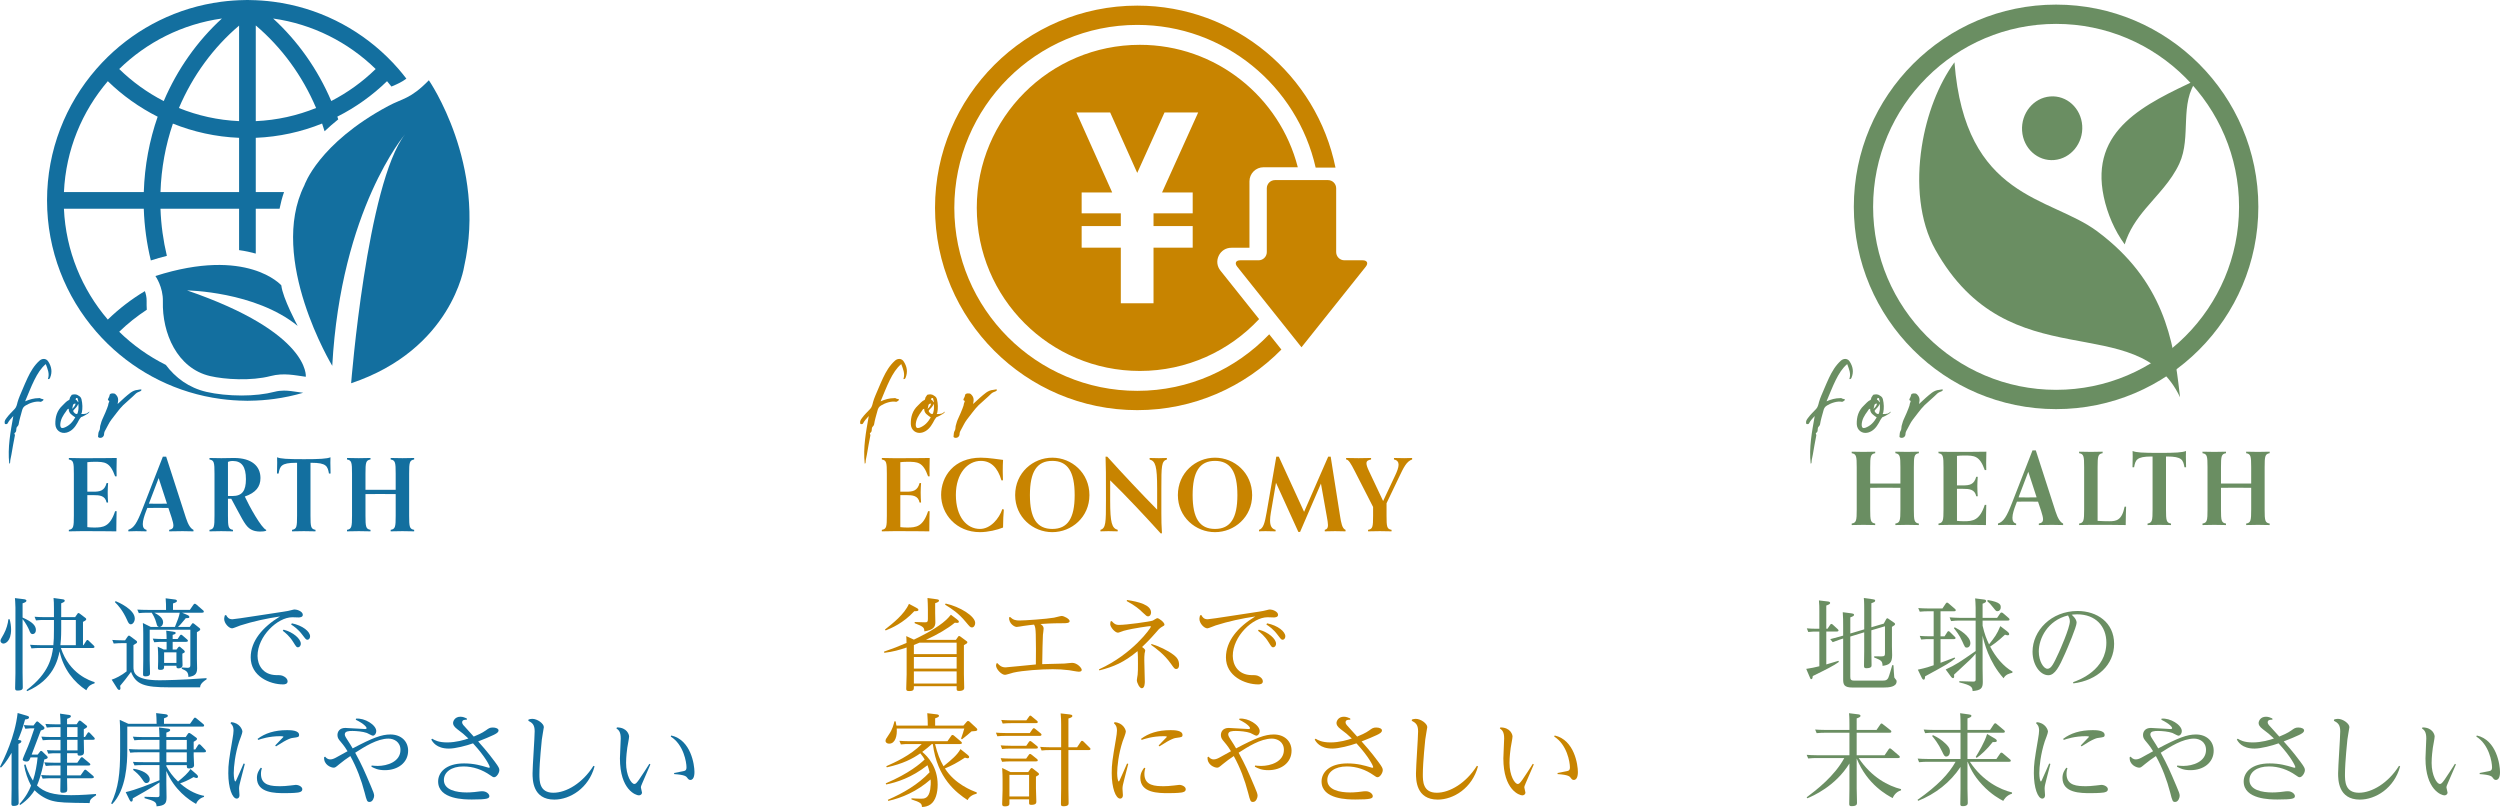 <?xml version="1.0" encoding="UTF-8"?>
<svg id="_レイヤー_2" data-name="レイヤー 2" xmlns="http://www.w3.org/2000/svg" viewBox="0 0 276.059 89.109">
  <defs>
    <style>
      .cls-1 {
        fill: #c88400;
      }

      .cls-2 {
        fill: #136f9f;
      }

      .cls-3 {
        fill: #6a8e62;
      }
    </style>
  </defs>
  <g id="_テキスト" data-name="テキスト">
    <g>
      <path class="cls-1" d="M105.636,68.36c.189.145.245.2.245.3,0,.122-.145.122-.212.122-.078,0-.167-.011-.234-.022-.757.635-1.904,1.303-3.185,1.893h3.307l.223-.323c.034-.045.067-.101.122-.101.056,0,.089.022.156.067l.646.479c.067.034.111.078.111.145,0,.112-.033.123-.378.323v3.207c0,.223.033,1.425.033,1.492,0,.1,0,.356-.579.356-.256,0-.256-.111-.256-.256v-.267h-4.722c0,.39,0,.534-.534.534-.268,0-.312-.078-.312-.268,0-.222.045-1.314.045-1.559v-2.984c-.824.278-1.481.467-2.472.59l-.022-.134c.846-.289,1.67-.601,2.483-.957-.011-.468-.011-.557-.034-.757l.846.39c.535-.256,2.06-.98,3.174-1.849.222-.178.523-.412.913-.902l.634.479ZM101.126,67.079c.101.055.29.145.29.256,0,.156-.189.156-.457.156-1.202,1.314-2.528,1.871-3.162,2.127l-.078-.101c.858-.679,2.127-1.659,2.651-2.839l.757.401ZM100.914,72.235h4.722v-1.269h-4.098c-.212.089-.557.223-.624.256v1.014ZM100.914,72.547v1.281h4.722v-1.281h-4.722ZM100.914,74.139v1.336h4.722v-1.336h-4.722ZM103.398,66.166c.111.011.289.034.289.156s-.122.178-.423.289v1.069c0,.167.022.88.022,1.036,0,.467-.189.846-1.214,1.002-.022-.379-.022-.512-1.069-.902v-.133l1.069.034c.312.011.39-.045.39-.356v-1.08c0-.39-.022-.858-.045-1.247l.98.133ZM104.422,66.645c1.581.345,3.262,1.392,3.262,2.149,0,.256-.145.49-.356.49-.178,0-.233-.066-.679-.601-.813-.991-1.57-1.47-2.294-1.915l.067-.123Z"/>
      <path class="cls-1" d="M110.14,73.226c.156.178.401.468.891.468.133,0,2.984-.29,3.352-.323.011-.901.022-2.505-.011-3.34-.022-.601-.056-.846-.189-1.058-.367.034-.668.078-1.169.145-.123.022-.646.112-.746.112-.245,0-.868-.356-.846-1.047l.111-.056c.345.334.634.39,1.035.39.635,0,2.984-.167,3.82-.312.133-.022.724-.189.846-.189.245,0,.88.323.88.568,0,.234-.412.234-.724.234-1.325,0-2.249.067-2.494.089.212.145.345.267.345.501,0,.122-.066.601-.078.701-.034.679-.056,1.726-.078,3.229.39-.011,2.116-.056,2.461-.067.133-.011.724-.078.846-.078.546,0,1.058.557,1.058.78,0,.1-.089.201-.312.201-.178,0-.935-.145-1.091-.167-.634-.078-1.18-.111-1.803-.111-1.258,0-3.33.145-4.343.378-.145.034-.78.245-.924.245-.401,0-.991-.646-.991-1.024,0-.045.011-.101.033-.223l.123-.045Z"/>
      <path class="cls-1" d="M121.347,73.916c3.741-1.703,5.735-4.576,5.735-4.71,0-.022-.022-.067-.089-.067-.078,0-1.782.212-2.895.512-.101.022-.546.212-.646.212-.334,0-.857-.612-.857-.947,0-.1.022-.189.045-.3l.122-.034c.223.256.401.423.802.423.801,0,3.396-.356,3.73-.479.078-.034.423-.268.501-.268.178,0,.79.457.79.713,0,.089-.033.111-.4.323-.156.101-.256.212-.479.479-.178.201-.757.88-1.592,1.67.112.078.345.245.345.39,0,.056-.055.268-.066.312-.034.212-.034.568-.034.791,0,.367.056,1.982.056,2.305,0,.156,0,.757-.334.757-.256,0-.546-.613-.546-.891,0-.101.078-.512.089-.602.034-.367.034-.646.034-1.236,0-.356,0-1.058-.045-1.369-1.481,1.236-2.661,1.737-4.22,2.127l-.045-.112ZM124.454,66.255c1.269.189,2.65.534,2.65,1.381,0,.233-.133.423-.323.423-.156,0-.201-.045-.646-.467-.278-.279-.801-.735-1.726-1.225l.045-.112ZM127.159,71.11c.813.256,1.771.69,2.45,1.214.367.279.59.59.59,1.091,0,.189-.055.457-.323.457-.167,0-.212-.056-.579-.579-.746-1.058-1.703-1.737-2.193-2.082l.055-.101Z"/>
      <path class="cls-1" d="M132.654,67.914c.133.245.289.467.701.467.312,0,4.743-.713,5.634-.835.457-.066.568-.1.802-.156.3-.078.379-.089.445-.089.256,0,.891.212.891.59,0,.268-.345.29-.467.29-.111,0-.59-.022-.69-.022-1.637,0-3.842,2.104-3.842,4.265,0,.957.546,2.104,2.094,2.127.423,0,.567,0,.846.156.234.133.379.323.379.523,0,.3-.301.345-.501.345-1.47,0-3.574-.902-3.574-2.984,0-1.804,1.314-3.352,3.24-4.521-1.447.212-2.984.546-4.376.991-.145.044-.78.323-.913.323-.356,0-.88-.546-.88-1.047,0-.156.045-.279.078-.39l.133-.034ZM139.001,69.529c1.08.278,1.904,1.024,1.904,1.548,0,.268-.178.401-.312.401-.156,0-.189-.045-.523-.579-.412-.668-.88-1.035-1.158-1.247l.089-.122ZM139.914,68.828c1.214.245,2.016.924,2.016,1.436,0,.245-.156.379-.29.379-.156,0-.189-.056-.556-.534-.49-.657-.958-.958-1.247-1.147l.078-.133Z"/>
      <path class="cls-1" d="M106.382,80.123l.367-.423c.066-.078.111-.089.156-.089.056,0,.133.056.156.078l.768.713c.022.034.089.089.089.178,0,.101-.133.134-.201.145-.066.011-.379.033-.434.033-.234.212-.669.59-1.058.88l-.101-.078c.145-.401.301-.891.356-1.114h-7.46c.067.78-.156,1.67-.824,1.67-.323,0-.412-.189-.412-.29,0-.178.045-.245.367-.713.412-.59.534-1.135.613-1.458h.133c.034.189.056.267.089.467h3.463c0-.345-.011-.824-.056-1.369l1.003.122c.111.011.289.034.289.167,0,.101-.067.156-.423.278v.802h3.118ZM106.849,83.352c.133.111.167.167.167.234,0,.111-.089.145-.156.145-.066,0-.122-.011-.312-.067-.88.568-1.381.846-2.205,1.191,1.102,1.726,2.962,2.439,3.519,2.651l-.011.133c-.457.1-.847.356-1.003.713-1.236-.813-3.363-2.417-3.841-6.191h-.112c-.334.3-.567.501-1.058.868.602.49,1.704,1.67,1.704,3.619,0,.924-.234,1.76-.768,2.16-.289.223-.668.301-.968.301-.011-.379-.145-.513-1.158-.836v-.122c.145.011.69.045,1.035.045.356,0,.868,0,1.035-1.014.056-.367.078-.735.045-1.113-1.525,1.336-3.173,2.037-4.677,2.371l-.044-.122c1.703-.746,3.329-1.682,4.61-3.04-.078-.345-.156-.568-.234-.78-1.759,1.381-3.396,1.893-4.565,2.127l-.045-.123c2.594-1.102,3.864-2.216,4.298-2.639-.089-.156-.223-.379-.479-.679-.857.601-1.904,1.147-3.697,1.548l-.066-.122c.88-.39,2.672-1.181,3.92-2.45h-1.436c-.301,0-.446,0-.868.044l-.167-.4c.345.022.679.044,1.124.044h4.187l.412-.59c.034-.056.067-.101.145-.101.066,0,.133.045.167.078l.779.657c.067.056.089.089.089.145,0,.123-.145.123-.223.123h-2.739c.268,1.069.523,1.737.935,2.45.913-.735,1.526-1.258,1.871-1.893l.79.635Z"/>
      <path class="cls-1" d="M113.714,80.946l.301-.434c.045-.056.078-.101.145-.101.045,0,.078.011.156.078l.602.49c.022.022.089.078.089.145,0,.134-.145.134-.223.134h-3.763c-.312,0-.568.011-.891.044l-.156-.4c.345.022.68.044,1.125.044h2.617ZM113.325,82.35l.289-.423c.034-.034.078-.101.145-.101.056,0,.101.034.156.078l.613.49c.022.022.078.067.078.145,0,.123-.133.123-.211.123h-2.851c-.312,0-.557.011-.891.045l-.156-.401c.345.022.679.045,1.124.045h1.704ZM113.314,83.764l.289-.412c.056-.078.089-.101.133-.101.067,0,.112.034.167.078l.602.479c.056.045.089.089.089.145,0,.123-.133.123-.222.123h-2.828c-.323,0-.457.011-.891.045l-.156-.401c.323.022.668.045,1.124.045h1.693ZM113.336,79.543l.3-.423c.022-.034.067-.101.145-.101.045,0,.1.045.145.089l.579.479c.034.034.089.078.089.145,0,.123-.145.123-.222.123h-2.751c-.312,0-.557.011-.902.044l-.156-.4c.345.022.69.044,1.125.044h1.648ZM113.536,85.256l.245-.345c.045-.066.078-.1.133-.1.034,0,.067,0,.145.066l.579.457c.067.055.089.078.089.145,0,.089-.034.111-.334.278v1.281c0,.089.044,1.281.044,1.47,0,.133,0,.367-.557.367-.245,0-.245-.089-.245-.245v-.367h-2.171v.423c0,.156,0,.356-.512.356-.212,0-.289-.078-.289-.245,0-.089.044-1.291.044-1.525v-1.181c0-.245-.011-.857-.044-1.291l.913.456h1.96ZM111.465,85.567v2.383h2.171v-2.383h-2.171ZM117.177,80.067c0-.434-.011-.835-.056-1.291l.98.111c.156.022.312.045.312.167,0,.1-.056.167-.434.289v3.174h.957l.401-.602c.045-.067.078-.111.145-.111.078,0,.122.044.167.089l.679.668c.067.067.089.089.089.145,0,.122-.145.122-.223.122h-2.216v4.254c0,.245.022,1.347.022,1.581,0,.145,0,.367-.579.367-.268,0-.268-.122-.268-.3,0-.123.022-1.448.022-1.615v-4.287h-1.269c-.323,0-.467,0-.891.045l-.156-.401c.312.022.668.045,1.114.045h1.202v-2.45Z"/>
      <path class="cls-1" d="M123.072,79.744c.947.067,1.247.835,1.247,1.047,0,.178-.3.924-.356,1.08-.456,1.392-.601,2.806-.601,3.497,0,.467.078.924.178.924.033,0,.066-.078.111-.167.078-.145.679-1.536.801-1.815l.134.045c-.067.29-.268,1.035-.435,1.682-.156.623-.201.768-.201,1.069,0,.111.045.612.045.713,0,.245-.145.367-.3.367-.502,0-.935-1.202-.935-2.806,0-1.002.067-1.436.456-3.719.078-.49.123-.746.123-.98,0-.512-.189-.679-.334-.813l.066-.122ZM126.469,84.822c-.045.156-.1.345-.1.634,0,1.325,1.214,1.358,2.171,1.358.245,0,.657-.022,1.102-.078.067-.011.523-.067.568-.067.345,0,.724.212.724.479,0,.289-.312.334-.479.367-.435.067-1.269.067-1.448.067-1.047,0-3.085,0-3.085-1.681,0-.534.234-.869.423-1.125l.122.045ZM125.99,81.593c.824-.624,1.87-.969,3.285-.969.446,0,1.303.034,1.303.534,0,.234-.133.245-.623.312-.223.022-.579.067-1.927.947l-.089-.1c.078-.089.913-.935.913-.947,0-.078-.268-.078-.367-.078-1.214,0-2.138.312-2.417.412l-.078-.111Z"/>
      <path class="cls-1" d="M138.589,84.532c.189.022.423.045.679.045,1.024,0,2.505-.456,2.505-1.77,0-.891-.724-1.247-1.325-1.247-1.258,0-2.683.924-3.674,1.559.768,1.414,1.013,1.993,1.737,3.697.256.602.356.836.356,1.058,0,.179-.145.68-.501.68-.278,0-.312-.101-.546-1.025-.367-1.414-.88-2.772-1.581-4.042-.423.279-.835.579-1.225.902-.412.345-.456.379-.635.379-.267,0-1.102-.312-1.035-1.158l.112-.055c.1.122.267.3.557.3.178,0,.345-.045.601-.178.212-.111,1.125-.623,1.314-.724-.156-.256-.334-.546-.768-1.058-.201-.234-.345-.412-.345-.724,0-.356.212-.79.868-.79.345,0,1.86.122,2.171.122.067,0,.178,0,.178-.101,0-.1-.234-.456-1.191-.924l.022-.123c.946-.1,2.238.69,2.238,1.381,0,.267-.178.501-.379.501-.111,0-.557-.268-.657-.301-.435-.156-1.158-.222-1.592-.222-.39,0-.846.022-.846.367,0,.111.022.211.211.501.334.523.502.779.657,1.058,2.193-1.158,3.185-1.537,4.164-1.537,1.181,0,1.96.746,1.96,1.793,0,1.314-1.124,2.149-2.561,2.149-.768,0-1.114-.189-1.492-.379l.022-.133Z"/>
      <path class="cls-1" d="M145.275,81.57c.256.156.679.412,1.659.412.958,0,1.904-.279,2.338-.435-.501-.479-.646-.59-1.236-1.035-.379-.29-.456-.501-.456-.668,0-.223.201-.701.813-.701.289,0,.49.1.701.189l.011.145c-.212-.011-.523,0-.523.278,0,.111.056.212.122.3.034.034.78.858,1.158,1.281.323-.133.924-.379,1.347-.69.29-.212.423-.312.757-.312s.634.122.634.323c0,.234-.323.39-.579.512-.323.156-1.025.457-1.67.701,1.013,1.125,1.659,1.993,1.86,2.271.4.534.479.713.479.891,0,.323-.312.791-.568.791-.122,0-.178-.034-.445-.223-.869-.612-1.893-.968-2.951-.968-1.347,0-2.16.634-2.16,1.503,0,1.114,1.414,1.37,2.505,1.37.123,0,.49,0,.868-.045.68-.089.746-.089.868-.089.479,0,.78.323.78.534,0,.268-.212.379-1.926.379-.768,0-3.73,0-3.73-1.993,0-.968.824-1.993,2.862-1.993,1.114,0,1.882.233,2.561.434.134.045.156.045.201.045.056,0,.078-.034.078-.067,0-.133-.457-1.114-1.849-2.628-.713.256-1.937.579-2.661.579-1.392,0-1.815-.757-1.949-1.003l.101-.089Z"/>
      <path class="cls-1" d="M155.913,79.455c.111-.034.234-.078.412-.078.579,0,1.28.534,1.28.913,0,.067-.2,1.136-.222,1.369,0,.056-.268,2.472-.268,3.842,0,.746,0,2.037,1.537,2.037,1.436,0,3.24-1.069,4.432-2.973l.122.056c-.646,2.427-2.728,3.674-4.443,3.674-2.405,0-2.405-2.205-2.405-2.906,0-.734.234-3.975.234-4.643,0-.734-.278-.935-.701-1.158l.022-.133Z"/>
      <path class="cls-1" d="M165.683,80.323c1.125.011,1.336.813,1.336,1.002,0,.201-.178,1.069-.201,1.247-.133.969-.133,1.548-.133,1.67,0,1.403.579,2.327.913,2.327.156,0,.256-.123.512-.468.367-.523.891-1.358,1.147-1.759l.112.067c-.279.668-.59,1.369-.891,2.06-.112.256-.156.367-.156.49,0,.089.122.479.122.567,0,.156-.145.301-.345.301-.323,0-2.093-.602-2.093-4.087,0-.345.089-1.871.089-2.194,0-.757-.234-.935-.479-1.114l.066-.111ZM171.986,85.356c1.102-.212,1.158-.223,1.225-.268.123-.078.145-.201.145-.367,0-.546-.312-2.494-1.737-3.385l.056-.122c2.193.501,2.561,3.263,2.561,4.031,0,.145,0,.88-.456.88-.167,0-.245-.111-.345-.245-.1-.134-.234-.323-1.436-.401l-.011-.122Z"/>
    </g>
    <g>
      <path class="cls-2" d="M1.058,68.371c.101.323.167.791.167,1.125,0,1.381-.679,1.57-.846,1.57-.122,0-.323-.089-.323-.312,0-.122.034-.178.367-.757.268-.479.467-1.169.501-1.615l.133-.011ZM2.494,74.317c0,.122.022,1.314.022,1.57,0,.156,0,.367-.59.367-.212,0-.256-.078-.256-.267,0-.256.034-1.392.034-1.615v-7.293c0-.501-.056-.98-.056-1.035l.991.122c.1.011.278.045.278.167,0,.111-.1.178-.423.289v1.57c1.114.49,1.47.901,1.47,1.381,0,.278-.167.445-.356.445-.212,0-.278-.156-.379-.423-.1-.245-.39-.813-.735-1.236v5.957ZM10.445,75.453c-.379.133-.646.223-.913.768-1.348-.88-2.539-2.327-2.951-4.298-.189.891-.668,3.14-3.585,4.398l-.067-.112c2.528-1.893,2.784-3.674,2.928-4.654h-1.503c-.245,0-.423,0-.88.044l-.156-.4c.323.022.668.044,1.113.044h1.459c.056-.523.067-.935.067-1.748v-1.035h-1.091c-.245,0-.435,0-.891.045l-.156-.401c.323.022.668.045,1.114.045h1.024v-.947c0-.602-.011-.78-.045-1.169l.947.133c.167.022.289.045.289.167,0,.067-.022.145-.39.289v1.526h1.537l.245-.356c.045-.067.067-.101.123-.101.044,0,.111.045.156.078l.59.445c.066.045.111.089.111.156,0,.089-.034.134-.356.301v2.572h.056l.3-.467c.034-.056.067-.111.133-.111.056,0,.078.033.145.089l.557.534c.067.067.078.101.078.145,0,.123-.133.123-.212.123h-3.496c.924,2.862,3.251,3.63,3.719,3.764v.133ZM8.374,68.46h-1.615v1.002c0,.958-.055,1.47-.089,1.782h1.703v-2.784Z"/>
      <path class="cls-2" d="M14.103,70.286c.067-.078.089-.101.133-.101s.089.022.156.078l.635.467c.045.034.111.089.111.167,0,.101-.045.123-.401.334v2.383c0,.546,0,1.503,2.84,1.503.556,0,2.36-.022,5.233-.234v.133c-.69.435-.701.724-.713.88h-3.452c-2.684,0-3.63-.3-4.176-1.703-.323.456-.924,1.225-1.202,1.536.011.034.034.223.034.245,0,.089-.011.212-.145.212-.1,0-.201-.145-.211-.167l-.613-.969c.423-.133,1.058-.445,1.648-.913v-3.118h-.546c-.312,0-.446.011-.88.044l-.156-.4c.312.022.668.044,1.124.044h.29l.289-.423ZM12.767,66.378c.301.122,2.116.913,2.116,1.926,0,.334-.212.634-.435.634-.201,0-.289-.189-.412-.467-.467-1.047-.98-1.626-1.347-1.982l.078-.111ZM20.952,69.229l.222-.312c.045-.078.078-.1.123-.1.044,0,.089.022.145.067l.557.445c.066.056.111.089.111.167,0,.123-.212.234-.367.312v2.951c0,.167.022.902.022,1.058,0,.634-.289.846-.958.935-.022-.534-.178-.669-.734-.902v-.145l.579.033c.367.022.367-.133.367-.379v-3.819h-4.488v3.385c0,.234.034,1.214.034,1.414,0,.122,0,.345-.512.345-.223,0-.256-.078-.256-.234,0-.245.022-1.314.022-1.525v-2.962c0-.446-.011-.746-.044-1.169l.88.435h.913c-.201-.034-.234-.167-.301-.435-.145-.546-.379-.913-.501-1.114l.011-.022h-.557c-.312,0-.59.011-.891.045l-.167-.39c.412.022.69.034,1.147.034h2.026c0-.39,0-.902-.044-1.281l.957.123c.112.011.289.034.289.167,0,.066-.022.156-.434.278v.713h1.859l.401-.579c.056-.078.089-.101.145-.101.056,0,.089.022.167.078l.746.646c.045.034.089.078.089.145,0,.122-.156.122-.212.122h-2.194l.579.245c.178.078.223.145.223.223,0,.122-.045.122-.39.133-.557.668-.613.746-.868.969h1.303ZM19.493,71.723l.178-.234c.055-.056.089-.089.133-.089.056,0,.089.033.133.078l.356.3c.045.045.112.112.112.189,0,.078-.067.123-.268.212v.501c0,.123.022.657.022.768,0,.256-.245.356-.456.356-.223,0-.223-.122-.223-.289h-1.359c0,.289,0,.456-.412.456-.212,0-.268-.056-.268-.178s.022-.623.022-.735v-.634c0-.323-.011-.579-.045-1.014l.657.312h.323v-.847h-.479c-.168,0-.412,0-.891.045l-.156-.401c.356.022.691.045,1.147.045h.379c0-.178-.011-.668-.045-.924l.713.101c.223.034.334.045.334.156s-.133.156-.334.212v.456h.546l.245-.367c.033-.055.078-.111.145-.111.056,0,.089.034.156.089l.49.423c.045.045.101.089.101.156,0,.122-.167.122-.223.122h-1.459v.847h.423ZM19.315,69.229c.312-.78.445-1.102.534-1.57h-2.806c.323.179.969.513.969,1.058,0,.278-.178.49-.356.512h1.659ZM18.123,72.034v1.169h1.359v-1.169h-1.359Z"/>
      <path class="cls-2" d="M24.965,67.914c.133.245.289.467.701.467.312,0,4.743-.713,5.634-.835.457-.066.568-.1.802-.156.3-.078.379-.089.445-.089.256,0,.891.212.891.59,0,.268-.345.29-.467.29-.111,0-.59-.022-.69-.022-1.637,0-3.842,2.104-3.842,4.265,0,.957.546,2.104,2.094,2.127.423,0,.567,0,.846.156.234.133.379.323.379.523,0,.3-.301.345-.501.345-1.47,0-3.574-.902-3.574-2.984,0-1.804,1.314-3.352,3.24-4.521-1.447.212-2.984.546-4.376.991-.145.044-.78.323-.913.323-.356,0-.88-.546-.88-1.047,0-.156.045-.279.078-.39l.133-.034ZM31.312,69.529c1.08.278,1.904,1.024,1.904,1.548,0,.268-.178.401-.312.401-.156,0-.189-.045-.523-.579-.412-.668-.88-1.035-1.158-1.247l.089-.122ZM32.225,68.828c1.214.245,2.016.924,2.016,1.436,0,.245-.156.379-.29.379-.156,0-.189-.056-.556-.534-.49-.657-.958-.958-1.247-1.147l.078-.133Z"/>
      <path class="cls-2" d="M2.038,87.093c0,.122.022,1.47.022,1.559,0,.3-.312.345-.579.345-.223,0-.223-.145-.223-.289,0-.256.022-1.359.022-1.592v-3.987c-.579,1.024-.98,1.436-1.18,1.637l-.101-.089c.435-.868,1.648-3.285,1.949-5.946l.98.289c.234.067.278.112.278.201,0,.156-.189.201-.434.223-.323,1.158-.49,1.559-.78,2.26.279.034.367.045.367.167,0,.078-.045.156-.323.279v4.944ZM4.41,83.007c.022-.034.066-.089.133-.089s.111.045.167.101l.456.445c.056.056.101.101.101.178,0,.089-.089.156-.379.223-.101.557-.334,1.77-.802,2.873.78.735,1.76,1.069,3.775,1.069.167,0,1.102,0,2.739-.133l.011.145c-.546.356-.679.434-.713.857-2.695-.034-3.319-.045-4.12-.245-.613-.156-1.369-.557-1.96-1.169-.212.356-.668,1.002-1.581,1.626l-.089-.101c.757-.846,1.069-1.503,1.281-2.037-.345-.646-.657-1.503-.768-2.294l.156-.045c.3,1.013.724,1.637.824,1.782.278-.846.434-1.759.512-2.561h-.78c-.122.312-.178.457-.456.457-.145,0-.412-.056-.412-.223,0-.078.245-.646.301-.78.389-.868.701-1.759.991-2.661-.39-.011-.546,0-1.002.045l-.167-.401c.167.011.679.045,1.069.045l.278-.367c.022-.034.078-.089.133-.089.056,0,.089.033.145.078l.534.457c.045.033.123.111.123.2,0,.145-.145.189-.401.268-.345.88-.679,1.77-1.013,2.661h.668l.245-.312ZM7.55,78.931c.122.022.278.033.278.156,0,.133-.133.178-.423.289v.602h1.058l.212-.323c.033-.045.078-.089.122-.089.056,0,.111.034.156.067l.568.456c.056.045.1.078.1.145,0,.112-.233.223-.367.29v.857h.134l.267-.412c.034-.055.067-.111.122-.111.067,0,.123.056.145.078l.456.479c.056.055.089.1.089.156,0,.122-.145.122-.234.122h-.98c0,.212.022,1.114.022,1.303s0,.445-.512.445c-.201,0-.201-.1-.201-.267h-1.158v1.047h1.135l.346-.501c.044-.067.1-.112.156-.112.066,0,.111.045.167.101l.668.557c.056.044.1.089.1.145,0,.122-.167.122-.222.122h-2.35v1.091h1.492l.379-.534c.034-.056.078-.1.134-.1.066,0,.111.044.167.089l.701.59c.044.045.089.089.089.145,0,.122-.167.122-.223.122h-2.739c.011.189.022,1.025.022,1.192,0,.233,0,.412-.523.412-.223,0-.245-.078-.245-.267,0-.212.022-1.136.022-1.336h-1.102c-.3,0-.445.011-.868.045l-.167-.401c.312.022.668.045,1.125.045h1.013v-1.091h-.757c-.234,0-.434,0-.868.045l-.167-.401c.312.022.668.045,1.125.045h.668v-1.047h-.49c-.301,0-.446,0-.868.045l-.145-.39c.178.011.579.034,1.102.034h.401v-1.169h-1.091c-.3,0-.446.011-.868.045l-.156-.401c.312.022.668.045,1.114.045h1.002v-1.091h-.635c-.3,0-.445,0-.88.045l-.156-.401c.345.022.679.045,1.125.045h.546c0-.379-.022-.802-.056-1.181l.924.134ZM8.563,80.29h-1.158v1.091h1.158v-1.091ZM8.563,81.693h-1.158v1.169h1.158v-1.169Z"/>
      <path class="cls-2" d="M20.984,79.922l.412-.579c.045-.066.078-.1.133-.1.067,0,.112.045.167.089l.768.635c.034.034.078.078.078.145,0,.122-.112.122-.212.122h-8.274v2.639c0,1.369-.1,4.331-1.67,5.923l-.112-.078c.813-1.704.991-3.341.991-5.779v-2.149c0-.312-.011-.924-.045-1.302l.947.434h3.129c0-.501-.034-.913-.056-1.18l1.003.122c.111.011.289.045.289.167s-.045.145-.423.289v.602h2.873ZM21.564,82.762l.3-.479c.034-.045.067-.101.145-.101.055,0,.1.034.145.078l.512.534c.056.067.078.089.078.156,0,.122-.133.122-.211.122h-1.147v.367c0,.178.045,1.047.045,1.069,0,.345-.512.345-.557.345-.245,0-.245-.089-.245-.367h-2.26v.122c.356.646.646,1.058,1.292,1.692.601-.501,1.102-.924,1.369-1.381l.657.568c.067.056.178.178.178.267,0,.089-.066.156-.156.156-.066,0-.133-.022-.334-.101-.679.39-1.091.557-1.492.69,1.035.913,1.982,1.258,2.661,1.381l-.034.123c-.356.089-.735.401-.857.768-.824-.456-2.383-1.536-3.285-3.641v1.414c0,.234.022,1.269.022,1.492,0,.634-.122.924-1.102,1.002-.011-.457-.156-.579-1.325-.902v-.156l1.392.045c.256.011.256-.134.256-.234v-1.392c-.835.579-2.494,1.503-2.951,1.759,0,.167,0,.356-.156.356-.089,0-.145-.067-.212-.212l-.412-.835c1.069-.234,2.773-.913,3.73-1.314v-1.67h-1.893c-.3,0-.446,0-.868.033l-.167-.389c.323.022.668.033,1.124.033h1.804v-1.091h-2.35c-.312,0-.445,0-.88.045l-.156-.401c.312.022.669.045,1.125.045h2.26v-1.058h-1.904c-.3,0-.446,0-.868.045l-.167-.401c.323.022.668.045,1.125.045h1.815c0-.523-.055-1.013-.055-1.058l.935.122c.123.011.301.034.301.156,0,.089-.045.156-.423.29v.49h2.138l.245-.367c.055-.067.089-.089.122-.089.056,0,.111.034.167.067l.602.435c.078.044.111.089.111.156,0,.111-.133.189-.367.323v.846h.178ZM14.749,84.888c.958.145,1.782.579,1.782,1.169,0,.312-.222.412-.356.412-.189,0-.245-.078-.479-.434-.334-.49-.657-.746-1.002-1.024l.055-.123ZM20.628,82.762v-1.058h-2.26v1.058h2.26ZM18.368,83.073v1.091h2.26v-1.091h-2.26Z"/>
      <path class="cls-2" d="M25.521,79.744c.947.067,1.247.835,1.247,1.047,0,.178-.3.924-.356,1.08-.456,1.392-.601,2.806-.601,3.497,0,.467.078.924.178.924.033,0,.066-.078.111-.167.078-.145.679-1.536.801-1.815l.134.045c-.067.29-.268,1.035-.435,1.682-.156.623-.201.768-.201,1.069,0,.111.045.612.045.713,0,.245-.145.367-.3.367-.502,0-.935-1.202-.935-2.806,0-1.002.067-1.436.456-3.719.078-.49.123-.746.123-.98,0-.512-.189-.679-.334-.813l.066-.122ZM28.917,84.822c-.045.156-.1.345-.1.634,0,1.325,1.214,1.358,2.171,1.358.245,0,.657-.022,1.102-.078.067-.011.523-.067.568-.067.345,0,.724.212.724.479,0,.289-.312.334-.479.367-.435.067-1.269.067-1.448.067-1.047,0-3.085,0-3.085-1.681,0-.534.234-.869.423-1.125l.122.045ZM28.439,81.593c.824-.624,1.87-.969,3.285-.969.446,0,1.303.034,1.303.534,0,.234-.133.245-.623.312-.223.022-.579.067-1.927.947l-.089-.1c.078-.089.913-.935.913-.947,0-.078-.268-.078-.367-.078-1.214,0-2.138.312-2.417.412l-.078-.111Z"/>
      <path class="cls-2" d="M41.037,84.532c.189.022.423.045.679.045,1.024,0,2.505-.456,2.505-1.77,0-.891-.724-1.247-1.325-1.247-1.258,0-2.683.924-3.674,1.559.768,1.414,1.013,1.993,1.737,3.697.256.602.356.836.356,1.058,0,.179-.145.68-.501.68-.278,0-.312-.101-.546-1.025-.367-1.414-.88-2.772-1.581-4.042-.423.279-.835.579-1.225.902-.412.345-.456.379-.635.379-.267,0-1.102-.312-1.035-1.158l.112-.055c.1.122.267.3.557.3.178,0,.345-.045.601-.178.212-.111,1.125-.623,1.314-.724-.156-.256-.334-.546-.768-1.058-.201-.234-.345-.412-.345-.724,0-.356.212-.79.868-.79.345,0,1.86.122,2.171.122.067,0,.178,0,.178-.101,0-.1-.234-.456-1.191-.924l.022-.123c.946-.1,2.238.69,2.238,1.381,0,.267-.178.501-.379.501-.111,0-.557-.268-.657-.301-.435-.156-1.158-.222-1.592-.222-.39,0-.846.022-.846.367,0,.111.022.211.211.501.334.523.502.779.657,1.058,2.193-1.158,3.185-1.537,4.164-1.537,1.181,0,1.96.746,1.96,1.793,0,1.314-1.124,2.149-2.561,2.149-.768,0-1.114-.189-1.492-.379l.022-.133Z"/>
      <path class="cls-2" d="M47.724,81.57c.256.156.679.412,1.659.412.958,0,1.904-.279,2.338-.435-.501-.479-.646-.59-1.236-1.035-.379-.29-.456-.501-.456-.668,0-.223.201-.701.813-.701.289,0,.49.1.701.189l.011.145c-.212-.011-.523,0-.523.278,0,.111.056.212.122.3.034.034.78.858,1.158,1.281.323-.133.924-.379,1.347-.69.29-.212.423-.312.757-.312s.634.122.634.323c0,.234-.323.39-.579.512-.323.156-1.025.457-1.67.701,1.013,1.125,1.659,1.993,1.86,2.271.4.534.479.713.479.891,0,.323-.312.791-.568.791-.122,0-.178-.034-.445-.223-.869-.612-1.893-.968-2.951-.968-1.347,0-2.16.634-2.16,1.503,0,1.114,1.414,1.37,2.505,1.37.123,0,.49,0,.868-.045.68-.089.746-.089.868-.089.479,0,.78.323.78.534,0,.268-.212.379-1.926.379-.768,0-3.73,0-3.73-1.993,0-.968.824-1.993,2.862-1.993,1.114,0,1.882.233,2.561.434.134.045.156.045.201.045.056,0,.078-.034.078-.067,0-.133-.457-1.114-1.849-2.628-.713.256-1.937.579-2.661.579-1.392,0-1.815-.757-1.949-1.003l.101-.089Z"/>
      <path class="cls-2" d="M58.362,79.455c.111-.034.234-.078.412-.078.579,0,1.28.534,1.28.913,0,.067-.2,1.136-.222,1.369,0,.056-.268,2.472-.268,3.842,0,.746,0,2.037,1.537,2.037,1.436,0,3.24-1.069,4.432-2.973l.122.056c-.646,2.427-2.728,3.674-4.443,3.674-2.405,0-2.405-2.205-2.405-2.906,0-.734.234-3.975.234-4.643,0-.734-.278-.935-.701-1.158l.022-.133Z"/>
      <path class="cls-2" d="M68.132,80.323c1.125.011,1.336.813,1.336,1.002,0,.201-.178,1.069-.201,1.247-.133.969-.133,1.548-.133,1.67,0,1.403.579,2.327.913,2.327.156,0,.256-.123.512-.468.367-.523.891-1.358,1.147-1.759l.112.067c-.279.668-.59,1.369-.891,2.06-.112.256-.156.367-.156.49,0,.089.122.479.122.567,0,.156-.145.301-.345.301-.323,0-2.093-.602-2.093-4.087,0-.345.089-1.871.089-2.194,0-.757-.234-.935-.479-1.114l.066-.111ZM74.434,85.356c1.102-.212,1.158-.223,1.225-.268.123-.078.145-.201.145-.367,0-.546-.312-2.494-1.737-3.385l.056-.122c2.193.501,2.561,3.263,2.561,4.031,0,.145,0,.88-.456.88-.167,0-.245-.111-.345-.245-.1-.134-.234-.323-1.436-.401l-.011-.122Z"/>
    </g>
    <g>
      <path class="cls-3" d="M201.803,69.429l.289-.435c.045-.067.089-.1.133-.1.067,0,.112.044.167.089l.534.49c.056.056.089.089.089.145,0,.122-.167.122-.223.122h-1.125v3.63c.88-.256.98-.289,1.336-.4l.056.122c-.534.401-1.481.868-2.884,1.559-.022.245-.067.345-.167.345-.078,0-.089-.022-.178-.245l-.379-.891c.713-.112.78-.134,1.448-.29v-3.83h-.334c-.201,0-.49,0-.891.045l-.156-.401c.445.034.657.045,1.124.045h.256v-2.027c0-.3,0-.679-.045-1.102l.947.112c.111.011.289.033.289.167,0,.078-.045.156-.423.289v2.561h.134ZM204.32,74.729c0,.212,0,.423.389.423h3.174c.245,0,.456,0,.623-.289.112-.212.379-1.225.446-1.425l.133.022c.011.167.066,1.281.089,1.347.011.045.189.245.201.268.045.045.056.089.056.167,0,.612-.835.679-1.47.679h-3.374c-.957,0-1.058-.312-1.058-.924v-4.488l-.323.101c-.279.089-.435.145-.835.3l-.268-.334c.223-.056.534-.133,1.08-.289l.345-.101v-.968c0-.757,0-.947-.045-1.615l.947.122c.133.022.3.034.3.167,0,.101-.089.167-.412.279v1.782l1.536-.457v-2.127c0-.312,0-.991-.045-1.336l.969.133c.133.022.289.034.289.156,0,.133-.133.178-.423.289v2.651l1.369-.401.267-.49c.022-.033.067-.1.123-.1.055,0,.078.022.156.078l.612.423c.056.034.089.078.089.145,0,.101-.133.178-.345.301v2.127c0,.167.022.868.022,1.013,0,.846-.312,1.069-1.058,1.169-.011-.557-.167-.624-.924-.924v-.133l.801.011c.356,0,.39-.1.39-.356v-2.973l-1.503.446v2.294c0,.245.022,1.325.022,1.548,0,.133,0,.345-.579.345-.201,0-.256-.067-.256-.256,0-.256.022-1.392.022-1.615v-2.094l-1.536.468v4.443Z"/>
      <path class="cls-3" d="M214.28,70.264h.446l.3-.468c.034-.055.067-.1.134-.1.044,0,.089.022.145.078l.546.534c.078.066.089.1.089.145,0,.122-.145.122-.201.122h-1.459v2.617c.435-.167,1.125-.423,1.559-.59l.055.111c-.623.501-.891.646-3.318,1.971-.011.189-.022.367-.156.367-.1,0-.178-.122-.212-.201l-.434-.902c.924-.201,1.302-.334,1.748-.49v-2.884h-.512c-.223,0-.423,0-.869.045l-.156-.401c.323.022.669.045,1.114.045h.423v-2.762h-.669c-.222,0-.423,0-.868.045l-.167-.401c.323.022.679.045,1.125.045h1.548l.367-.546c.045-.056.078-.1.145-.1.045,0,.089.022.156.078l.713.613c.078.066.089.1.089.145,0,.122-.133.122-.212.122h-1.47v2.762ZM221.652,69.73c.078.066.212.178.212.289,0,.133-.122.133-.167.133-.056,0-.078,0-.3-.066-.134.122-.836.801-1.637,1.314.579,1.124,1.47,2.204,2.472,2.761l-.022.133c-.3.067-.735.167-.969.602-1.648-1.837-2.16-4.02-2.316-4.71v3.619c0,.245.022,1.292.022,1.503,0,.679-.189.924-1.124,1.002-.034-.412-.056-.624-1.47-.958v-.133l1.548.045c.245.011.256-.123.256-.223v-2.862c-.423.512-.512.59-2.383,2.316.011.112.011.156.011.212,0,.156-.089.178-.133.178-.089,0-.189-.133-.212-.156l-.59-.802c1.147-.534,1.515-.79,3.307-2.037v-3.363h-1.849c-.223,0-.423.011-.868.055l-.156-.412c.323.022.668.055,1.114.055h1.759v-1.124c0-.423-.045-.913-.056-1.025l.969.123c.089.011.245.033.245.167,0,.122-.089.178-.39.3v1.559h1.603l.346-.501c.022-.034.066-.089.145-.089.066,0,.145.055.156.066l.646.557c.034.034.078.078.078.145,0,.123-.134.123-.212.123h-2.762v.567c.234.991.423,1.448.713,2.06.635-.813.847-1.069,1.247-2.016l.768.59ZM215.84,69.262c.512.267,1.737.968,1.737,1.77,0,.278-.167.479-.401.479-.189,0-.212-.056-.479-.657-.334-.757-.768-1.269-.935-1.481l.078-.111ZM219.492,66.255c1.436.245,1.436.557,1.436.802,0,.289-.178.434-.356.434-.145,0-.167-.011-.445-.367-.367-.457-.412-.502-.69-.746l.055-.123Z"/>
      <path class="cls-3" d="M228.917,75.33c.679-.245,3.674-1.336,3.674-4.376,0-1.804-1.191-3.118-3.229-3.118-.312,0-.49.033-.602.044.111.101.546.468.546.88,0,.457-1.002,2.795-1.269,3.396-.634,1.448-1.125,2.405-1.849,2.405-.913,0-1.748-1.147-1.748-2.595,0-2.316,2.049-4.498,4.977-4.498,2.116,0,4.031,1.247,4.031,3.63,0,2.316-1.837,4.031-4.499,4.365l-.034-.134ZM225.131,71.945c0,1.058.523,1.904.958,1.904.423,0,.69-.579,1.247-1.782.078-.156,1.225-2.728,1.225-3.463,0-.3-.133-.523-.201-.646-2.249.546-3.229,2.528-3.229,3.986Z"/>
      <path class="cls-3" d="M209.921,87.271c-.623.178-.868.713-.924.857-.567-.3-2.817-1.481-3.975-4.376v3.318c0,.245.034,1.336.034,1.559,0,.156,0,.39-.59.39-.245,0-.268-.078-.268-.267,0-.256.022-1.404.022-1.637v-2.806c-1.57,2.539-4.064,3.597-4.655,3.842l-.066-.111c1.058-.791,3.073-2.338,4.153-4.332h-3.118c-.223,0-.423,0-.868.045l-.167-.401c.323.022.668.045,1.124.045h3.597v-2.483h-2.75c-.223,0-.423,0-.869.044l-.167-.4c.323.022.68.044,1.125.044h2.661v-.557c0-.256,0-.946-.045-1.291l.991.122c.111.011.278.045.278.167,0,.111-.1.167-.423.289v1.269h2.193l.412-.601c.056-.078.078-.112.145-.112.045,0,.056.011.167.101l.824.646c.066.045.089.101.089.156,0,.123-.145.123-.223.123h-3.607v2.483h3.084l.446-.657c.045-.055.067-.1.145-.1.045,0,.078.011.156.078l.846.724c.034.034.089.078.089.145,0,.122-.145.122-.212.122h-4.332c1.414,2.127,3.285,3.085,4.677,3.43v.133Z"/>
      <path class="cls-3" d="M217.254,87.071c0,.145.034,1.525.034,1.559,0,.134,0,.39-.568.39-.245,0-.256-.111-.256-.256,0-.256.022-1.415.022-1.659v-2.417c-1.125,1.704-2.772,2.985-4.677,3.741l-.066-.111c2.238-1.581,3.44-2.851,4.198-4.198h-3.162c-.212,0-.423,0-.868.044l-.156-.4c.323.022.668.044,1.113.044h3.619v-2.895h-3.029c-.234,0-.434,0-.88.044l-.156-.4c.323.022.668.044,1.114.044h2.951v-.557c0-.3,0-.913-.045-1.291l.958.133c.122.022.289.034.289.156,0,.111-.089.167-.434.289v1.269h2.494l.423-.634c.056-.067.089-.101.145-.101.066,0,.111.034.156.078l.824.69c.034.034.089.078.089.145,0,.134-.145.134-.212.134h-3.92v2.895h3.196l.412-.601c.044-.067.078-.101.145-.101.044,0,.078.011.156.078l.79.668c.045.034.089.078.089.145,0,.123-.145.123-.212.123h-4.309c1.425,2.149,3.341,3.062,4.655,3.385v.133c-.646.178-.946.746-.968.801-.356-.189-1.314-.69-2.316-1.77-1.025-1.091-1.381-1.982-1.615-2.55h-.022v2.951ZM213.434,81.169c.613.3.947.512,1.403.947.479.456.479.701.479.868,0,.49-.312.557-.401.557-.201,0-.268-.145-.456-.546-.435-.913-.869-1.436-1.102-1.715l.078-.112ZM220.294,81.559c.1.056.201.145.201.234,0,.167-.167.156-.446.145-.623.801-1.392,1.503-1.782,1.748l-.1-.1c.289-.479.968-1.582,1.258-2.539l.868.512Z"/>
      <path class="cls-3" d="M224.897,79.744c.947.067,1.247.835,1.247,1.047,0,.178-.3.924-.356,1.08-.456,1.392-.601,2.806-.601,3.497,0,.467.078.924.178.924.033,0,.066-.078.111-.167.078-.145.679-1.536.801-1.815l.134.045c-.067.29-.268,1.035-.435,1.682-.156.623-.201.768-.201,1.069,0,.111.045.612.045.713,0,.245-.145.367-.3.367-.502,0-.935-1.202-.935-2.806,0-1.002.067-1.436.456-3.719.078-.49.123-.746.123-.98,0-.512-.189-.679-.334-.813l.066-.122ZM228.293,84.822c-.045.156-.1.345-.1.634,0,1.325,1.214,1.358,2.171,1.358.245,0,.657-.022,1.102-.078.067-.011.523-.067.568-.067.345,0,.724.212.724.479,0,.289-.312.334-.479.367-.435.067-1.269.067-1.448.067-1.047,0-3.085,0-3.085-1.681,0-.534.234-.869.423-1.125l.122.045ZM227.814,81.593c.824-.624,1.87-.969,3.285-.969.446,0,1.303.034,1.303.534,0,.234-.133.245-.623.312-.223.022-.579.067-1.927.947l-.089-.1c.078-.089.913-.935.913-.947,0-.078-.268-.078-.367-.078-1.214,0-2.138.312-2.417.412l-.078-.111Z"/>
      <path class="cls-3" d="M240.413,84.532c.189.022.423.045.679.045,1.024,0,2.505-.456,2.505-1.77,0-.891-.724-1.247-1.325-1.247-1.258,0-2.683.924-3.674,1.559.768,1.414,1.013,1.993,1.737,3.697.256.602.356.836.356,1.058,0,.179-.145.68-.501.68-.278,0-.312-.101-.546-1.025-.367-1.414-.88-2.772-1.581-4.042-.423.279-.835.579-1.225.902-.412.345-.456.379-.635.379-.267,0-1.102-.312-1.035-1.158l.112-.055c.1.122.267.3.557.3.178,0,.345-.045.601-.178.212-.111,1.125-.623,1.314-.724-.156-.256-.334-.546-.768-1.058-.201-.234-.345-.412-.345-.724,0-.356.212-.79.868-.79.345,0,1.86.122,2.171.122.067,0,.178,0,.178-.101,0-.1-.234-.456-1.191-.924l.022-.123c.946-.1,2.238.69,2.238,1.381,0,.267-.178.501-.379.501-.111,0-.557-.268-.657-.301-.435-.156-1.158-.222-1.592-.222-.39,0-.846.022-.846.367,0,.111.022.211.211.501.334.523.502.779.657,1.058,2.193-1.158,3.185-1.537,4.164-1.537,1.181,0,1.96.746,1.96,1.793,0,1.314-1.124,2.149-2.561,2.149-.768,0-1.114-.189-1.492-.379l.022-.133Z"/>
      <path class="cls-3" d="M247.1,81.57c.256.156.679.412,1.659.412.958,0,1.904-.279,2.338-.435-.501-.479-.646-.59-1.236-1.035-.379-.29-.456-.501-.456-.668,0-.223.201-.701.813-.701.289,0,.49.1.701.189l.011.145c-.212-.011-.523,0-.523.278,0,.111.056.212.122.3.034.034.78.858,1.158,1.281.323-.133.924-.379,1.347-.69.29-.212.423-.312.757-.312s.634.122.634.323c0,.234-.323.39-.579.512-.323.156-1.025.457-1.67.701,1.013,1.125,1.659,1.993,1.86,2.271.4.534.479.713.479.891,0,.323-.312.791-.568.791-.122,0-.178-.034-.445-.223-.869-.612-1.893-.968-2.951-.968-1.347,0-2.16.634-2.16,1.503,0,1.114,1.414,1.37,2.505,1.37.123,0,.49,0,.868-.045.68-.089.746-.089.868-.089.479,0,.78.323.78.534,0,.268-.212.379-1.926.379-.768,0-3.73,0-3.73-1.993,0-.968.824-1.993,2.862-1.993,1.114,0,1.882.233,2.561.434.134.045.156.045.201.045.056,0,.078-.034.078-.067,0-.133-.457-1.114-1.849-2.628-.713.256-1.937.579-2.661.579-1.392,0-1.815-.757-1.949-1.003l.101-.089Z"/>
      <path class="cls-3" d="M257.738,79.455c.111-.034.234-.078.412-.078.579,0,1.28.534,1.28.913,0,.067-.2,1.136-.222,1.369,0,.056-.268,2.472-.268,3.842,0,.746,0,2.037,1.537,2.037,1.436,0,3.24-1.069,4.432-2.973l.122.056c-.646,2.427-2.728,3.674-4.443,3.674-2.405,0-2.405-2.205-2.405-2.906,0-.734.234-3.975.234-4.643,0-.734-.278-.935-.701-1.158l.022-.133Z"/>
      <path class="cls-3" d="M267.507,80.323c1.125.011,1.336.813,1.336,1.002,0,.201-.178,1.069-.201,1.247-.133.969-.133,1.548-.133,1.67,0,1.403.579,2.327.913,2.327.156,0,.256-.123.512-.468.367-.523.891-1.358,1.147-1.759l.112.067c-.279.668-.59,1.369-.891,2.06-.112.256-.156.367-.156.49,0,.089.122.479.122.567,0,.156-.145.301-.345.301-.323,0-2.093-.602-2.093-4.087,0-.345.089-1.871.089-2.194,0-.757-.234-.935-.479-1.114l.066-.111ZM273.81,85.356c1.102-.212,1.158-.223,1.225-.268.123-.078.145-.201.145-.367,0-.546-.312-2.494-1.737-3.385l.056-.122c2.193.501,2.561,3.263,2.561,4.031,0,.145,0,.88-.456.88-.167,0-.245-.111-.345-.245-.1-.134-.234-.323-1.436-.401l-.011-.122Z"/>
    </g>
    <g>
      <g>
        <g>
          <path class="cls-1" d="M102.651,56.446c-.011.532-.034,1.485-.034,2.228-.831-.022-2.615-.022-3.945-.022-.41,0-1.053.011-1.297.022v-.166c.51-.089.554-.321.554-1.563v-4.643c0-1.242-.044-1.474-.554-1.563v-.166c.244.011.887.022,1.297.022,1.33,0,3.158,0,3.99-.022-.011.277-.022.753-.022,1.23,0,.288,0,.565.011.798h-.166c-.576-1.607-1.153-1.607-2.316-1.607-.255,0-.62.022-.753.044v3.258h.653c.72,0,1.242-.077,1.474-.953h.166c-.022.332-.044.709-.044,1.03,0,.443.022.853.044,1.12h-.166c-.155-.765-.754-.82-1.474-.82h-.653v3.535c.133.022.498.045.753.045.997,0,1.751-.078,2.316-1.807h.166Z"/>
          <path class="cls-1" d="M110.849,56.269c-.045.41-.089,1.319-.089,1.984-.62.255-1.651.509-2.549.509-2.627,0-4.289-2.006-4.289-4.112,0-2.039,1.407-4.112,4.389-4.112.887,0,1.896.189,2.45.244-.022.332-.034.776-.034,1.23,0,.365.011.731.022,1.03h-.166c-.421-1.452-1.197-2.15-2.272-2.15-1.463,0-2.76,1.374-2.76,3.757,0,2.472,1.23,3.757,2.66,3.757,1.153,0,2.106-1.119,2.471-2.194l.166.056Z"/>
          <path class="cls-1" d="M116.197,58.762c-2.138,0-4.1-1.662-4.1-4.089,0-2.46,1.962-4.134,4.1-4.134,2.139,0,4.101,1.674,4.101,4.134,0,2.427-1.962,4.089-4.101,4.089ZM118.669,54.672c0-2.593-.776-3.779-2.471-3.779s-2.471,1.186-2.471,3.779c0,2.56.776,3.735,2.471,3.735s2.471-1.175,2.471-3.735Z"/>
          <path class="cls-1" d="M128.163,58.895c-1.552-1.718-3.724-4.056-5.574-5.852v2.25c0,2.438.188,3.037.831,3.214v.166c-.244-.011-.62-.022-1.03-.022-.377,0-.643.011-.876.022v-.166c.599-.177.61-.787.61-3.225,0-2.881,0-3.779-.045-4.854h.189c1.684,1.873,3.812,4.134,5.508,5.851v-2.327c0-2.504-.188-3.037-.831-3.214v-.166c.244.011.62.022,1.03.022.377,0,.643-.011.876-.022v.166c-.599.177-.61.72-.61,3.225v2.671c0,.743.011,1.496.066,2.261h-.144Z"/>
          <path class="cls-1" d="M134.165,58.762c-2.138,0-4.1-1.662-4.1-4.089,0-2.46,1.962-4.134,4.1-4.134,2.139,0,4.101,1.674,4.101,4.134,0,2.427-1.962,4.089-4.101,4.089ZM136.637,54.672c0-2.593-.776-3.779-2.471-3.779s-2.471,1.186-2.471,3.779c0,2.56.776,3.735,2.471,3.735s2.471-1.175,2.471-3.735Z"/>
          <path class="cls-1" d="M148.58,58.673c-.233-.011-.776-.022-1.153-.022-.41,0-.898.011-1.142.022v-.166c.255-.066.355-.211.355-.521,0-.221-.055-.543-.133-.975l-.643-3.613-2.305,5.342h-.188l-2.471-5.431-.565,3.292c-.055.332-.089.62-.089.876,0,.565.166.92.61,1.03v.166c-.244-.011-.688-.022-1.097-.022-.377,0-.499.011-.732.022v-.166c.477-.155.632-.742.842-1.94l1.064-6.14h.277l2.793,6.095,2.66-6.095h.277l1.03,6.528c.122.765.233,1.419.61,1.552v.166Z"/>
          <path class="cls-1" d="M153.661,58.673c-.244-.011-.886-.022-1.297-.022-.41,0-1.053.011-1.296.022v-.166c.509-.089.554-.321.554-1.563v-.964l-2.006-3.923c-.476-.931-.709-1.308-.975-1.319v-.166c.233.011.975.022,1.385.022.477,0,1.13-.011,1.374-.022v.166c-.343.066-.51.166-.51.421,0,.199.089.465.311.931l1.529,3.236,1.33-2.826c.2-.421.377-.865.377-1.175,0-.277-.122-.51-.51-.587v-.166c.244.011.72.022,1.13.022.377,0,.643-.011.876-.022v.166c-.62.211-.931.864-1.474,2.006l-1.352,2.826v1.374c0,1.242.044,1.474.554,1.563v.166Z"/>
        </g>
        <g>
          <path class="cls-1" d="M97.279,44.784c-.233.136-.331.332-.39.585-.136.507-.292.995-.37,1.501-.02.117-.136.214-.195.293-.117.214.02.487-.234.643-.097.058.039.156.02.273-.136.702-.273,1.423-.39,2.145-.039.273-.136.526-.136.819,0,.059,0,.117-.098.156-.195-1.774.136-3.509.448-5.263-.234.253-.468.507-.624.799-.059.117-.136.097-.195.097-.117.02-.137-.078-.137-.175-.019-.195.098-.351.214-.507.254-.351.585-.663.897-.995.175-.175.254-.487.312-.741.136-.488.351-.936.546-1.404.175-.429.37-.858.565-1.287.332-.702.722-1.365,1.306-1.891.273-.254.741-.312.994.117.332.527.448,1.111.195,1.735-.039.117-.097.195-.253.175.214-.604-.039-1.111-.234-1.657-1.033.858-1.599,2.515-2.281,4.113.507-.214.975-.351,1.501-.351.039,0,.098-.02.137,0,.136.117.409.078.39.175-.02.117-.293.234-.293.234-.565-.117-1.248.136-1.696.409Z"/>
          <path class="cls-1" d="M104.337,45.447s.02.097-.214.254c-.078.058-.682.39-.701.351-.175.195-.293.409-.409.643-.273.488-.624.916-1.19,1.072-.662.175-1.228-.273-1.248-.936-.019-.78.176-1.482.78-2.047.234-.214.429-.488.741-.624.059-.039.059-.156.098-.273l.195-.292c.234-.059.487-.098.721.078.175.098.293.195.351.41.117.507.136.994.039,1.481-.02.059-.117.117,0,.156.059.02.429-.02.527-.059.097-.059.312-.214.312-.214ZM102.778,46.091c-.351-.254-.741-.448-.722-.956-.156.02-.214.156-.273.254-.351.468-.663.956-.663,1.56.02.273.136.37.39.292.604-.214.975-.643,1.267-1.15ZM102.407,45.154c.253-.195.351-.37.409-.585-.409-.02-.254.332-.409.585ZM103.109,44.589c-.117.293-.292.468-.468.643-.097.078-.117.175-.039.273.078.097.175.195.312.214.137,0,.117-.137.156-.234.078-.273.078-.566.039-.897ZM102.894,44.18c.078.02.137.156.195.254.078-.137-.039-.254-.039-.37.019-.078-.059-.117-.137-.117-.078,0-.059.059-.078.098-.02.078-.039.117.058.136Z"/>
          <path class="cls-1" d="M110.09,43.049c0,.078-.137.156-.137.156-.214.078-.39.156-.507.273-.448.448-.936.838-1.385,1.267-.487.488-.858,1.053-1.286,1.579-.273.351-.448.78-.663,1.15-.098.156-.156.312-.156.488-.019.273-.273.448-.546.37-.059-.039-.136-.059-.117-.136.039-.214,0-.448.136-.643.098-.156.059-.332.098-.507.078-.234.117-.467.214-.682.117-.214.604-1.365.662-1.599.02-.117.039-.254.098-.37.02-.039.078-.136-.059-.175-.097-.039-.059-.136-.02-.214.078-.136.137-.254.156-.409.019-.175.487-.214.623-.078.312.293.371.546.254,1.092.273-.254.527-.488.761-.702.448-.37.858-.819,1.462-.858.117-.019.409-.097.409,0Z"/>
        </g>
      </g>
      <g>
        <path class="cls-1" d="M135.977,27.358h1.993v-7.337c0-.855.697-1.552,1.552-1.552h3.786c-1.994-7.774-9.046-13.52-17.442-13.52-9.945,0-18.006,8.062-18.006,18.006,0,9.945,8.062,18.007,18.006,18.007,5.199,0,9.882-2.204,13.169-5.727l-4.272-5.356c-.381-.477-.45-1.091-.185-1.641.265-.55.788-.879,1.398-.879ZM131.702,21.251v2.305h-4.326v1.408h4.326v2.381h-4.326v6.144h-3.611v-6.144h-4.325v-2.381h4.325v-1.408h-4.325v-2.305h3.372l-3.953-8.83h3.73l2.988,6.673,3.013-6.673h3.717l-3.988,8.83h3.382Z"/>
        <path class="cls-1" d="M125.584,43.159c-11.141,0-20.205-9.064-20.205-20.205S114.443,2.75,125.584,2.75c9.611,0,17.662,6.752,19.695,15.757h2.191c-2.068-10.191-11.095-17.886-21.887-17.886-12.315,0-22.334,10.019-22.334,22.334,0,12.315,10.019,22.334,22.334,22.334,6.226,0,11.859-2.566,15.913-6.69l-1.343-1.684c-3.68,3.839-8.845,6.244-14.57,6.244Z"/>
        <path class="cls-1" d="M140.79,19.886c-.498,0-.905.407-.905.905v7.046c0,.498-.407.905-.905.905h-2.02c-.498,0-.651.319-.341.708l7.096,8.897,7.096-8.897c.31-.389.157-.708-.341-.708h-2.02c-.498,0-.905-.407-.905-.905v-7.046c0-.498-.407-.905-.905-.905h-5.85Z"/>
      </g>
    </g>
    <g>
      <g>
        <g>
          <path class="cls-3" d="M211.888,57.979c-.244-.011-.887-.022-1.297-.022s-1.053.011-1.297.022v-.166c.51-.089.555-.321.555-1.563v-2.383c-.588-.011-1.164-.011-1.74-.011-.543,0-1.075,0-1.596.011v2.383c0,1.242.044,1.474.554,1.563v.166c-.244-.011-.887-.022-1.297-.022s-1.053.011-1.297.022v-.166c.51-.089.554-.321.554-1.563v-4.643c0-1.242-.044-1.474-.554-1.563v-.166c.244.011.887.022,1.297.022s1.053-.011,1.297-.022v.166c-.51.088-.554.321-.554,1.563v1.784h3.336v-1.784c0-1.242-.045-1.474-.555-1.563v-.166c.244.011.887.022,1.297.022s1.053-.011,1.297-.022v.166c-.51.088-.554.321-.554,1.563v4.643c0,1.242.044,1.474.554,1.563v.166Z"/>
          <path class="cls-3" d="M219.331,55.751c-.011.532-.034,1.485-.034,2.228-.831-.022-2.615-.022-3.945-.022-.41,0-1.053.011-1.297.022v-.166c.51-.089.554-.321.554-1.563v-4.643c0-1.242-.044-1.474-.554-1.563v-.166c.244.011.887.022,1.297.022,1.33,0,3.158,0,3.99-.022-.011.277-.022.753-.022,1.23,0,.288,0,.565.011.798h-.166c-.576-1.607-1.153-1.607-2.316-1.607-.255,0-.62.022-.753.044v3.258h.653c.72,0,1.242-.077,1.474-.953h.166c-.022.332-.044.709-.044,1.03,0,.443.022.853.044,1.12h-.166c-.155-.765-.754-.82-1.474-.82h-.653v3.535c.133.022.498.045.753.045.997,0,1.751-.078,2.316-1.807h.166Z"/>
          <path class="cls-3" d="M227.817,57.979c-.233-.011-.832-.022-1.208-.022-.41,0-1.23.011-1.474.022v-.166c.343-.066.466-.211.466-.465,0-.211-.078-.51-.199-.887l-.355-1.064c-.41-.011-.809-.011-1.219-.011-.543,0-.809,0-1.109.011l-.133.343c-.188.488-.366,1.031-.366,1.441,0,.321.111.565.41.632v.166c-.244-.011-.72-.022-1.13-.022-.377,0-.643.011-.876.022v-.166c.62-.211.953-.732,1.574-2.338l2.238-5.741h.366l2.183,6.761c.255.776.51,1.163.832,1.319v.166ZM223.971,52.094l-1.075,2.826c.233.011.443.011.931.011.355,0,.709,0,1.064-.011l-.92-2.826Z"/>
          <path class="cls-3" d="M234.772,55.95c-.011.377-.044,1.319-.044,2.028-.831-.022-2.516-.022-3.846-.022-.41,0-1.053.011-1.297.022v-.166c.51-.089.554-.321.554-1.563v-4.643c0-1.242-.044-1.474-.554-1.563v-.166c.244.011.887.022,1.297.022s1.053-.011,1.297-.022v.166c-.51.088-.554.321-.554,1.563v5.907c.355.034.975.045,1.285.045.754,0,1.397-.078,1.696-1.607h.166Z"/>
          <path class="cls-3" d="M239.734,57.979c-.244-.011-.886-.022-1.296-.022-.41,0-1.053.011-1.297.022v-.166c.51-.089.554-.321.554-1.563v-5.841h-.122c-1.651,0-1.773.388-1.917,1.186h-.178c.011-.266.022-.72.022-1.186,0-.211-.011-.421-.011-.609.388.166,1.064.211,2.97.211,1.718,0,2.538-.044,2.926-.211,0,.188-.011.399-.011.609,0,.466.011.92.022,1.186h-.178c-.144-.798-.266-1.186-1.917-1.186h-.122v5.841c0,1.242.044,1.474.554,1.563v.166Z"/>
          <path class="cls-3" d="M250.625,57.979c-.244-.011-.887-.022-1.297-.022s-1.053.011-1.297.022v-.166c.51-.089.554-.321.554-1.563v-2.383c-.587-.011-1.163-.011-1.74-.011-.543,0-1.075,0-1.596.011v2.383c0,1.242.044,1.474.554,1.563v.166c-.244-.011-.887-.022-1.297-.022s-1.053.011-1.297.022v-.166c.51-.089.554-.321.554-1.563v-4.643c0-1.242-.044-1.474-.554-1.563v-.166c.244.011.887.022,1.297.022s1.053-.011,1.297-.022v.166c-.51.088-.554.321-.554,1.563v1.784h3.335v-1.784c0-1.242-.044-1.474-.554-1.563v-.166c.244.011.887.022,1.297.022s1.053-.011,1.297-.022v.166c-.51.088-.554.321-.554,1.563v4.643c0,1.242.044,1.474.554,1.563v.166Z"/>
        </g>
        <g>
          <path class="cls-3" d="M201.733,44.784c-.233.136-.331.332-.39.585-.136.507-.292.995-.37,1.501-.02.117-.136.214-.195.293-.117.214.02.487-.234.643-.097.058.039.156.02.273-.136.702-.273,1.423-.39,2.145-.039.273-.136.526-.136.819,0,.059,0,.117-.098.156-.195-1.774.136-3.509.448-5.263-.234.253-.468.507-.624.799-.059.117-.136.097-.195.097-.117.02-.137-.078-.137-.175-.019-.195.098-.351.214-.507.254-.351.585-.663.897-.995.175-.175.254-.487.312-.741.136-.488.351-.936.546-1.404.175-.429.37-.858.565-1.287.332-.702.722-1.365,1.306-1.891.273-.254.741-.312.994.117.332.527.448,1.111.195,1.735-.039.117-.097.195-.253.175.214-.604-.039-1.111-.234-1.657-1.033.858-1.599,2.515-2.281,4.113.507-.214.975-.351,1.501-.351.039,0,.098-.02.137,0,.136.117.409.078.39.175-.02.117-.293.234-.293.234-.565-.117-1.248.136-1.696.409Z"/>
          <path class="cls-3" d="M208.791,45.447s.02.097-.214.254c-.078.058-.682.39-.701.351-.175.195-.293.409-.409.643-.273.488-.624.916-1.19,1.072-.662.175-1.228-.273-1.248-.936-.019-.78.176-1.482.78-2.047.234-.214.429-.488.741-.624.059-.039.059-.156.098-.273l.195-.292c.234-.059.487-.098.721.078.175.098.293.195.351.41.117.507.136.994.039,1.481-.02.059-.117.117,0,.156.059.02.429-.02.527-.059.097-.059.312-.214.312-.214ZM207.231,46.091c-.351-.254-.741-.448-.722-.956-.156.02-.214.156-.273.254-.351.468-.663.956-.663,1.56.02.273.136.37.39.292.604-.214.975-.643,1.267-1.15ZM206.861,45.154c.253-.195.351-.37.409-.585-.409-.02-.254.332-.409.585ZM207.563,44.589c-.117.293-.292.468-.468.643-.097.078-.117.175-.039.273.078.097.175.195.312.214.137,0,.117-.137.156-.234.078-.273.078-.566.039-.897ZM207.348,44.18c.078.02.137.156.195.254.078-.137-.039-.254-.039-.37.019-.078-.059-.117-.137-.117-.078,0-.059.059-.078.098-.02.078-.039.117.058.136Z"/>
          <path class="cls-3" d="M214.543,43.049c0,.078-.137.156-.137.156-.214.078-.39.156-.507.273-.448.448-.936.838-1.385,1.267-.487.488-.858,1.053-1.286,1.579-.273.351-.448.78-.663,1.15-.098.156-.156.312-.156.488-.019.273-.273.448-.546.37-.059-.039-.136-.059-.117-.136.039-.214,0-.448.136-.643.098-.156.059-.332.098-.507.078-.234.117-.467.214-.682.117-.214.604-1.365.662-1.599.02-.117.039-.254.098-.37.02-.039.078-.136-.059-.175-.097-.039-.059-.136-.02-.214.078-.136.137-.254.156-.409.019-.175.487-.214.623-.078.312.293.371.546.254,1.092.273-.254.527-.488.761-.702.448-.37.858-.819,1.462-.858.117-.019.409-.097.409,0Z"/>
        </g>
      </g>
      <g>
        <path class="cls-3" d="M223.286,14.444c-.127-1.938,1.256-3.637,3.09-3.792,1.833-.157,3.422,1.288,3.55,3.227.127,1.938-1.256,3.635-3.09,3.792-1.833.157-3.422-1.288-3.549-3.226ZM231.591,25.548c-5.215-3.888-14.604-3.525-15.772-18.669-1.778,2.431-3.067,5.803-3.609,9.304-.626,4.037-.26,8.246,1.494,11.382,8.182,14.627,22.287,6.319,27.024,16.299-.02-.172-.039-.345-.059-.518-.66-5.774-1.754-12.339-9.078-17.798ZM234.617,26.985c.468-1.553,1.333-2.781,2.296-3.934,1.327-1.589,2.837-3.036,3.741-4.996,1.363-2.956-.051-6.655,1.965-9.271-5.686,2.688-11.9,5.49-10.313,12.958.397,1.866,1.206,3.741,2.31,5.243Z"/>
        <path class="cls-3" d="M227.04,45.177c-12.315,0-22.334-10.019-22.334-22.334,0-12.315,10.019-22.334,22.334-22.334,12.315,0,22.334,10.019,22.334,22.334,0,12.315-10.019,22.334-22.334,22.334ZM227.04,2.638c-11.141,0-20.205,9.064-20.205,20.204s9.064,20.205,20.205,20.205,20.204-9.064,20.204-20.205-9.064-20.204-20.204-20.204Z"/>
      </g>
    </g>
    <g>
      <g>
        <g>
          <path class="cls-2" d="M12.878,56.446c-.011.532-.034,1.485-.034,2.228-.831-.022-2.615-.022-3.945-.022-.41,0-1.053.011-1.297.022v-.166c.51-.089.554-.321.554-1.563v-4.643c0-1.242-.044-1.474-.554-1.563v-.166c.244.011.887.022,1.297.022,1.33,0,3.158,0,3.99-.022-.011.277-.022.753-.022,1.23,0,.288,0,.565.011.798h-.166c-.576-1.607-1.152-1.607-2.316-1.607-.255,0-.62.022-.753.044v3.258h.653c.72,0,1.242-.077,1.474-.953h.166c-.022.332-.044.709-.044,1.03,0,.443.022.853.044,1.12h-.166c-.155-.765-.754-.82-1.474-.82h-.653v3.535c.133.022.499.045.753.045.997,0,1.751-.078,2.316-1.807h.166Z"/>
          <path class="cls-2" d="M21.364,58.673c-.233-.011-.832-.022-1.208-.022-.41,0-1.23.011-1.474.022v-.166c.344-.066.466-.211.466-.465,0-.211-.078-.51-.199-.887l-.355-1.064c-.41-.011-.809-.011-1.219-.011-.543,0-.809,0-1.109.011l-.133.343c-.188.488-.366,1.031-.366,1.441,0,.321.111.565.41.632v.166c-.244-.011-.72-.022-1.13-.022-.377,0-.643.011-.876.022v-.166c.62-.211.953-.732,1.574-2.338l2.238-5.741h.366l2.183,6.761c.255.776.51,1.163.832,1.319v.166ZM17.518,52.789l-1.075,2.826c.233.011.443.011.931.011.355,0,.709,0,1.064-.011l-.92-2.826Z"/>
          <path class="cls-2" d="M29.394,58.596s-.1.099-.676.099c-.266,0-.787-.022-1.23-.388-.499-.41-.865-1.242-1.951-3.236h-.365v1.873c0,1.242.044,1.474.554,1.563v.166c-.244-.011-.887-.022-1.297-.022s-1.053.011-1.297.022v-.166c.51-.089.554-.321.554-1.563v-4.643c0-1.242-.044-1.474-.554-1.563v-.166c.244.011.887.022,1.308.022.598,0,1.086-.022,1.396-.022,1.961,0,2.926.898,2.926,2.217,0,.953-.51,1.618-1.729,2.039.488,1.064,1.84,3.502,2.361,3.679v.089ZM25.67,54.772c1.075,0,1.486-.576,1.486-1.862,0-1.352-.455-2.006-1.441-2.006-.255,0-.432.045-.543.1v3.768h.498Z"/>
          <path class="cls-2" d="M34.842,58.673c-.244-.011-.886-.022-1.296-.022-.41,0-1.053.011-1.297.022v-.166c.51-.089.554-.321.554-1.563v-5.841h-.122c-1.651,0-1.773.388-1.917,1.186h-.178c.011-.266.022-.72.022-1.186,0-.211-.011-.421-.011-.609.388.166,1.064.211,2.97.211,1.718,0,2.538-.044,2.926-.211,0,.188-.011.399-.011.609,0,.466.011.92.022,1.186h-.178c-.144-.798-.266-1.186-1.917-1.186h-.122v5.841c0,1.242.044,1.474.554,1.563v.166Z"/>
          <path class="cls-2" d="M45.734,58.673c-.244-.011-.887-.022-1.297-.022s-1.053.011-1.297.022v-.166c.51-.089.554-.321.554-1.563v-2.383c-.587-.011-1.163-.011-1.74-.011-.543,0-1.075,0-1.596.011v2.383c0,1.242.044,1.474.554,1.563v.166c-.244-.011-.887-.022-1.297-.022s-1.053.011-1.297.022v-.166c.51-.089.554-.321.554-1.563v-4.643c0-1.242-.044-1.474-.554-1.563v-.166c.244.011.887.022,1.297.022s1.053-.011,1.297-.022v.166c-.51.088-.554.321-.554,1.563v1.784h3.335v-1.784c0-1.242-.044-1.474-.554-1.563v-.166c.244.011.887.022,1.297.022s1.053-.011,1.297-.022v.166c-.51.088-.554.321-.554,1.563v4.643c0,1.242.044,1.474.554,1.563v.166Z"/>
        </g>
        <g>
          <path class="cls-2" d="M2.815,44.784c-.233.136-.331.332-.39.585-.136.507-.292.995-.37,1.501-.02.117-.136.214-.195.293-.117.214.02.487-.234.643-.097.058.039.156.02.273-.136.702-.273,1.423-.39,2.145-.039.273-.136.526-.136.819,0,.059,0,.117-.098.156-.195-1.774.136-3.509.448-5.263-.234.253-.468.507-.624.799-.059.117-.136.097-.195.097-.117.02-.137-.078-.137-.175-.019-.195.098-.351.214-.507.254-.351.585-.663.897-.995.175-.175.254-.487.312-.741.136-.488.351-.936.546-1.404.175-.429.37-.858.565-1.287.332-.702.722-1.365,1.306-1.891.273-.254.741-.312.994.117.332.527.448,1.111.195,1.735-.039.117-.097.195-.254.175.214-.604-.039-1.111-.233-1.657-1.033.858-1.599,2.515-2.281,4.113.507-.214.975-.351,1.501-.351.039,0,.098-.02.137,0,.136.117.409.078.39.175-.02.117-.293.234-.293.234-.565-.117-1.248.136-1.696.409Z"/>
          <path class="cls-2" d="M9.873,45.447s.02.097-.214.254c-.078.058-.682.39-.701.351-.175.195-.293.409-.409.643-.273.488-.624.916-1.19,1.072-.662.175-1.228-.273-1.248-.936-.019-.78.176-1.482.78-2.047.234-.214.429-.488.741-.624.059-.039.059-.156.098-.273l.195-.292c.234-.059.487-.098.721.078.175.098.293.195.351.41.117.507.136.994.039,1.481-.02.059-.117.117,0,.156.059.02.429-.02.527-.059.097-.059.312-.214.312-.214ZM8.313,46.091c-.351-.254-.741-.448-.722-.956-.156.02-.214.156-.273.254-.351.468-.663.956-.663,1.56.02.273.136.37.39.292.604-.214.975-.643,1.267-1.15ZM7.943,45.154c.253-.195.351-.37.409-.585-.409-.02-.254.332-.409.585ZM8.644,44.589c-.117.293-.292.468-.467.643-.098.078-.117.175-.039.273.078.097.175.195.312.214.137,0,.117-.137.156-.234.078-.273.078-.566.039-.897ZM8.43,44.18c.078.02.137.156.195.254.078-.137-.039-.254-.039-.37.019-.078-.059-.117-.137-.117-.078,0-.059.059-.078.098-.02.078-.039.117.058.136Z"/>
          <path class="cls-2" d="M15.625,43.049c0,.078-.137.156-.137.156-.214.078-.39.156-.507.273-.448.448-.936.838-1.385,1.267-.487.488-.857,1.053-1.286,1.579-.273.351-.448.78-.663,1.15-.098.156-.156.312-.156.488-.02.273-.273.448-.546.37-.059-.039-.136-.059-.117-.136.039-.214,0-.448.136-.643.098-.156.059-.332.098-.507.078-.234.117-.467.214-.682.117-.214.604-1.365.662-1.599.02-.117.039-.254.098-.37.02-.039.078-.136-.059-.175-.097-.039-.059-.136-.02-.214.078-.136.137-.254.156-.409.02-.175.488-.214.624-.078.312.293.37.546.253,1.092.273-.254.527-.488.761-.702.448-.37.857-.819,1.462-.858.117-.019.409-.097.409,0Z"/>
        </g>
      </g>
      <g>
        <g id="Earth">
          <path class="cls-2" d="M32.914,43.292c-.54-.082-1.05-.16-1.554-.16-.366,0-.704.042-1.034.128-1.034.27-2.296.413-3.648.413-1.378,0-2.795-.146-3.888-.402-1.94-.453-3.416-1.558-4.481-2.979-1.903-.948-3.639-2.185-5.146-3.656.931-.908,1.956-1.716,3.046-2.433-.017-.323-.026-.645-.018-.96.011-.417-.085-.796-.194-1.095-1.485.888-2.859,1.943-4.093,3.143-2.845-3.327-4.636-7.58-4.845-12.24h8.818c.065,1.965.333,3.874.778,5.708.599-.191,1.189-.359,1.771-.508-.399-1.672-.643-3.411-.705-5.2h8.679v4.57c.677.094,1.29.225,1.843.381v-4.951h2.626c.122-.623.286-1.238.495-1.843h-3.121v-5.989c2.579-.106,5.044-.657,7.324-1.576.096.282.187.566.274.853.454-.429.95-.868,1.508-1.315-.034-.1-.064-.201-.099-.301,2.027-1.022,3.876-2.346,5.488-3.914.166.194.328.392.487.593.042-.018.09-.04.13-.057.531-.226.973-.415,1.518-.817-.278-.362-.564-.719-.863-1.064-.405-.466-.829-.915-1.271-1.345-3.332-3.242-7.678-5.442-12.512-6.079-.854-.113-1.723-.177-2.605-.189-.1-.001-.199-.008-.299-.008-.094,0-.186.006-.28.007-.883.011-1.753.076-2.609.188-4.84.634-9.192,2.836-12.528,6.081-.442.43-.866.88-1.271,1.345-3.384,3.888-5.44,8.961-5.44,14.508,0,5.547,2.056,10.62,5.44,14.507.405.466.829.915,1.271,1.345,3.323,3.233,7.654,5.43,12.472,6.074.892.119,1.8.187,2.722.196.075.001.148.006.223.006.081,0,.161-.005.242-.006.921-.01,1.827-.078,2.718-.198,1.093-.147,2.16-.378,3.197-.679-.187-.026-.375-.054-.565-.082ZM41.482,7.621c-1.443,1.408-3.094,2.602-4.902,3.534-1.503-3.52-3.706-6.625-6.419-9.109,4.374.615,8.303,2.629,11.321,5.575ZM28.244,2.811c2.842,2.408,5.139,5.528,6.661,9.113-2.074.839-4.315,1.347-6.661,1.452V2.811ZM26.401,21.207h-8.68c.089-2.646.563-5.189,1.372-7.558,2.275.915,4.735,1.464,7.308,1.57v5.989ZM26.401,2.826v10.549c-2.339-.105-4.575-.611-6.645-1.446,1.519-3.579,3.81-6.696,6.645-9.103ZM24.506,2.043c-2.716,2.486-4.921,5.595-6.425,9.119-1.814-.933-3.471-2.129-4.917-3.541,3.023-2.951,6.96-4.966,11.342-5.578ZM11.906,8.966c1.616,1.572,3.47,2.898,5.503,3.922-.908,2.604-1.439,5.402-1.531,8.319H7.061c.209-4.66,2-8.913,4.845-12.241Z"/>
        </g>
        <g id="Leaves">
          <path id="_2" data-name="2" class="cls-2" d="M36.69,40.398s-7.135-11.826-3.082-19.932c0,0,1.529-4.611,9.257-8.758,1.597-.857,2.45-.754,4.491-2.845,0,0,6.437,9.298,3.894,20.583,0,0-1.351,9.139-12.477,12.874,0,0,1.748-22.093,5.96-27.497,0,0-7.09,8.25-8.044,25.574Z"/>
          <path id="_1" data-name="1" class="cls-2" d="M32.868,35.985s-1.668-3.097-1.802-4.473c0,0-3.735-4.291-13.907-1.033,0,0,.87,1.21.827,2.812-.094,3.487,1.574,7.385,5.213,8.235,1.625.379,4.539.558,6.675,0,1.473-.384,2.702-.079,3.894.079,0,0,.556-4.848-13.113-9.536,0,0,7.518.096,12.213,3.917Z"/>
        </g>
      </g>
    </g>
  </g>
</svg>